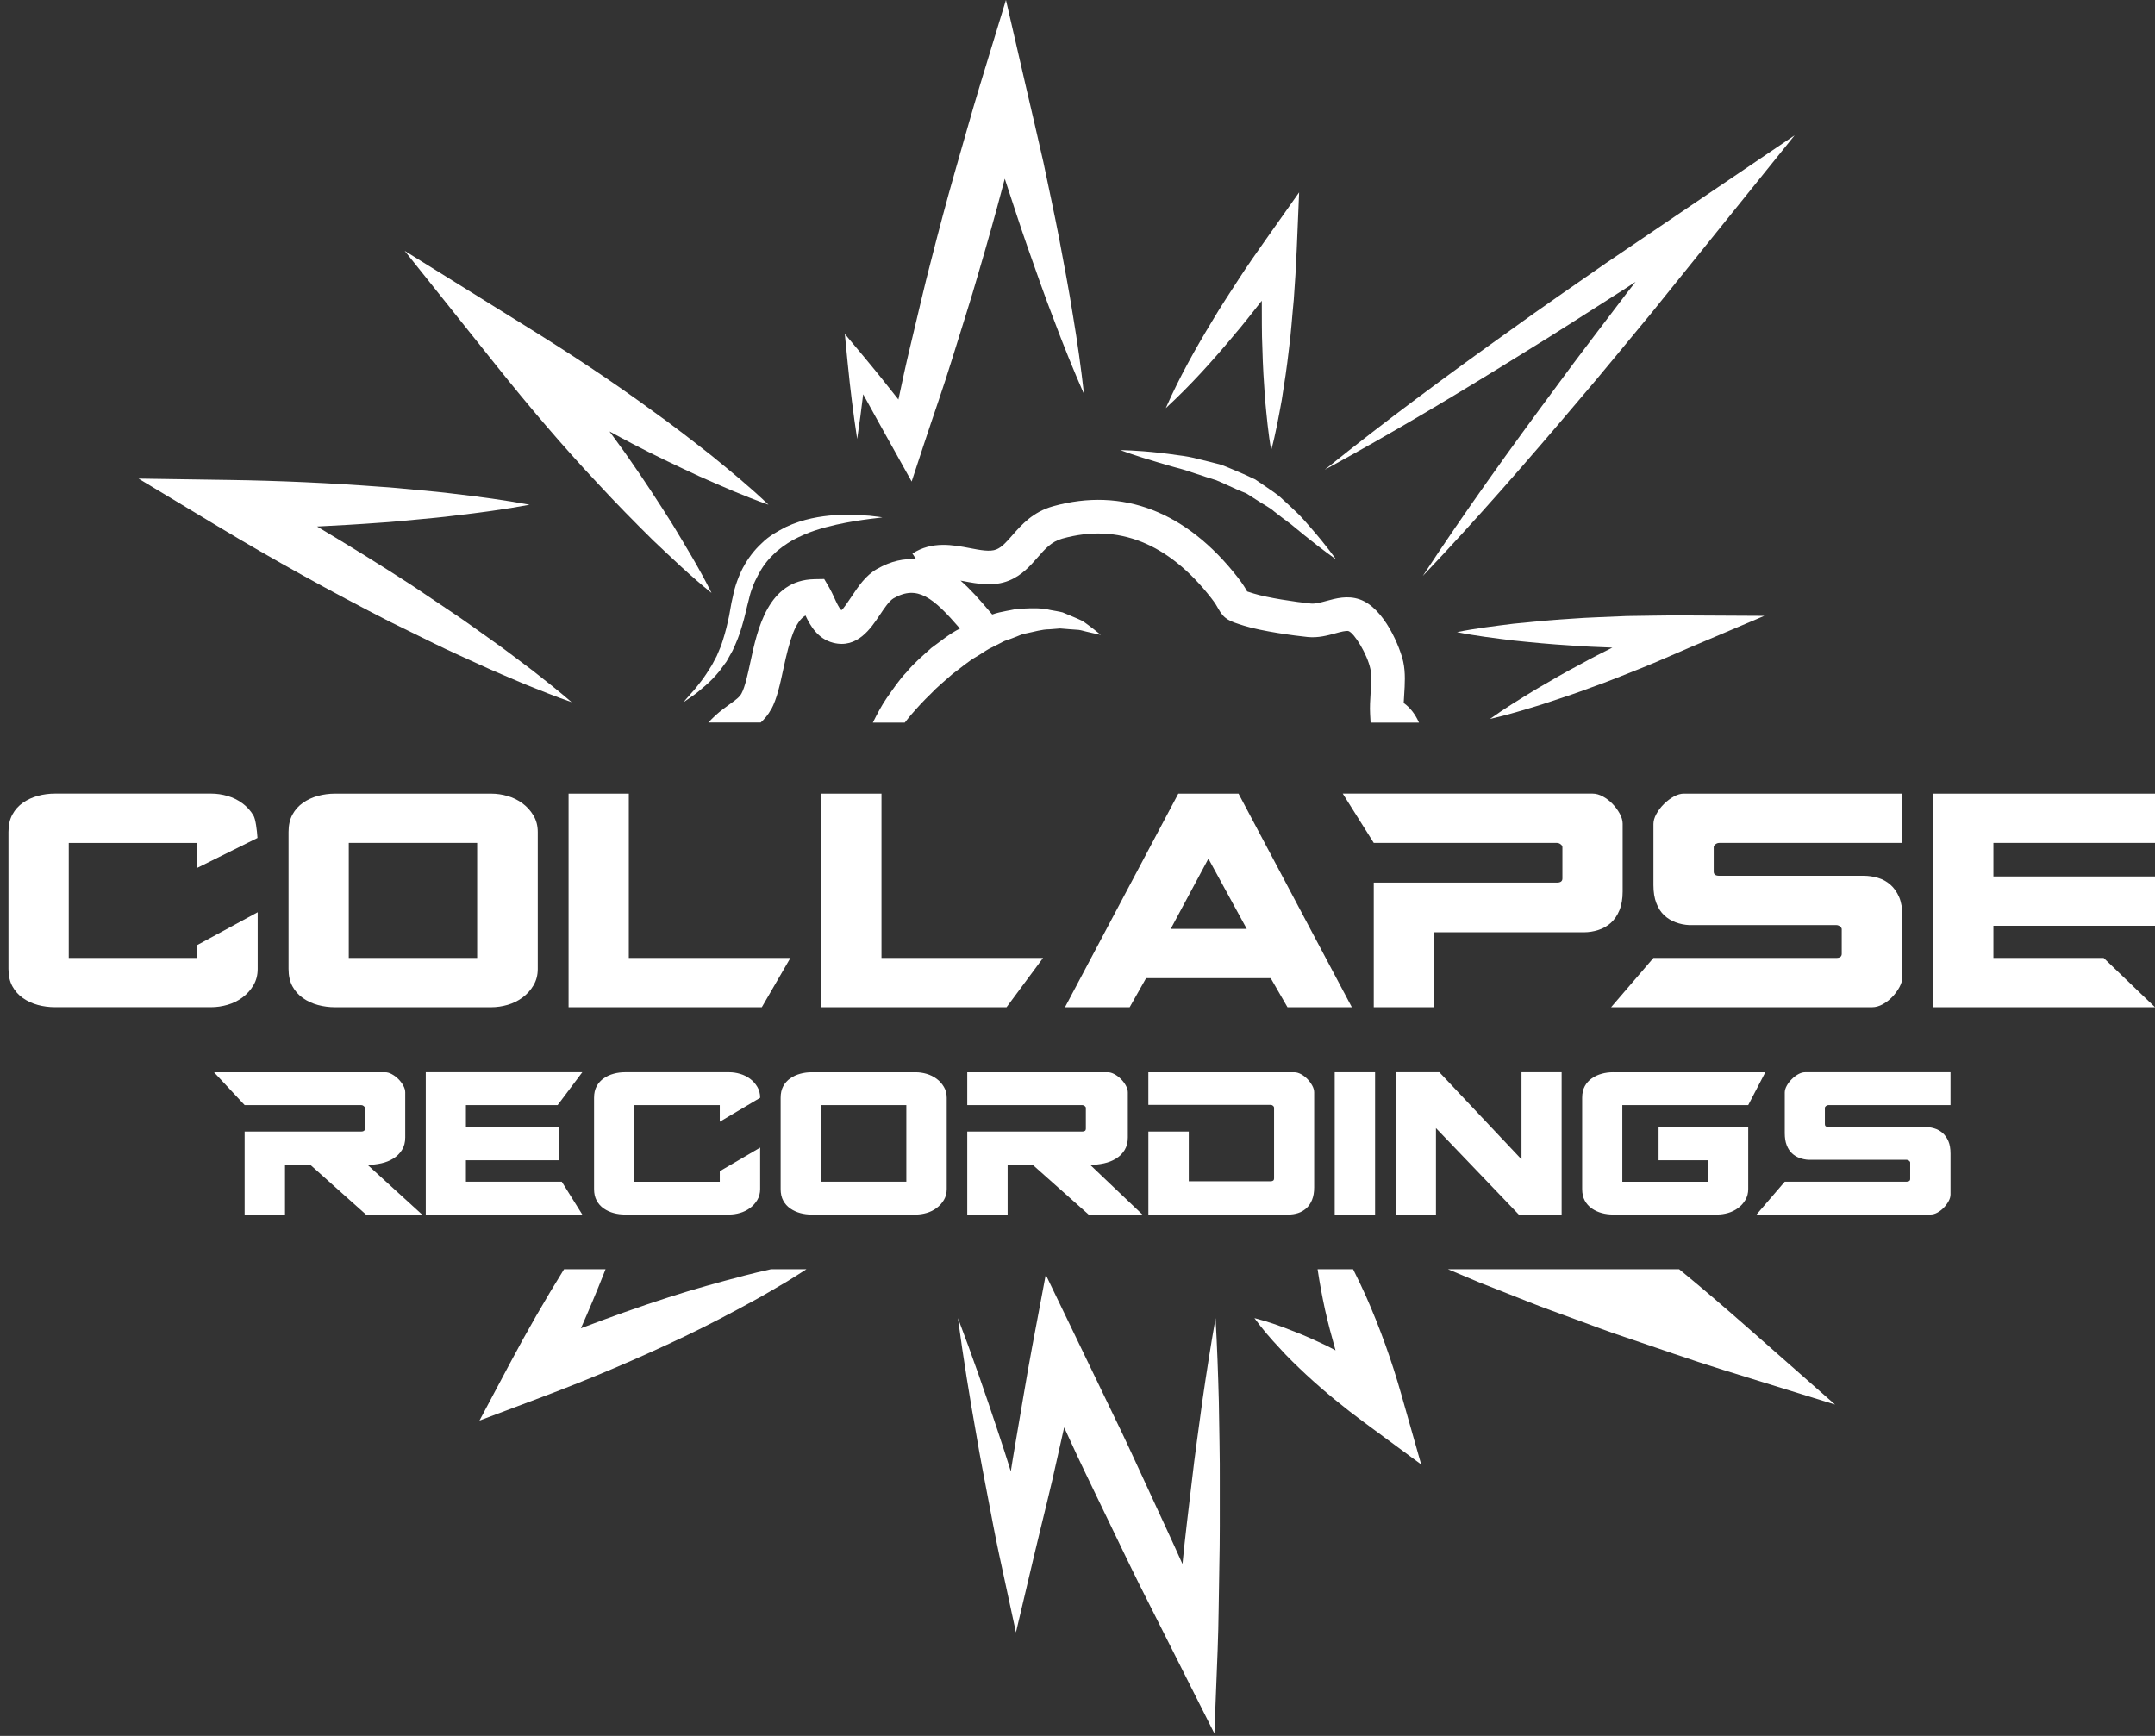 <svg width="252" height="203" viewBox="0 0 252 203" fill="none" xmlns="http://www.w3.org/2000/svg">
  <rect x="0" y="0" width="252" height="203" fill="#333333" stroke="none"/>
  <g id="Group 7">
    <path id="Vector"
      d="M90.174 82.98C90.858 81.713 91.22 80.026 91.602 78.238C92.361 74.697 92.997 72.691 94.192 71.976C94.754 73.173 95.621 74.712 97.444 75.171C100.242 75.876 101.832 73.489 102.883 71.912C103.401 71.137 103.986 70.257 104.499 69.963C107.282 68.365 109.133 69.886 112.257 73.507H112.252C111.036 74.097 110.013 74.981 108.915 75.766C107.925 76.671 106.884 77.528 106.053 78.551C105.138 79.497 104.43 80.587 103.709 81.6C103.055 82.552 102.542 83.552 102.068 84.503H105.799C106.022 84.224 106.246 83.942 106.476 83.66C107.207 82.816 107.974 81.965 108.815 81.164C109.608 80.313 110.528 79.585 111.4 78.802C112.336 78.123 113.221 77.328 114.206 76.776C114.696 76.494 115.157 76.153 115.637 75.882C116.129 75.633 116.616 75.386 117.096 75.145C117.568 74.858 118.081 74.776 118.553 74.563C119.035 74.402 119.502 74.13 119.979 74.071C120.927 73.884 121.843 73.589 122.705 73.591C123.143 73.555 123.564 73.525 123.964 73.491C124.364 73.525 124.746 73.555 125.105 73.584C125.474 73.609 125.823 73.635 126.144 73.658C126.462 73.702 126.741 73.796 127.005 73.856C128.057 74.109 128.718 74.243 128.718 74.243C128.718 74.243 128.247 73.832 127.318 73.137C127.08 72.973 126.828 72.758 126.523 72.584C126.21 72.43 125.859 72.291 125.485 72.127C125.1 71.965 124.692 71.794 124.261 71.614C123.815 71.499 123.33 71.432 122.823 71.335C121.802 71.076 120.689 71.119 119.494 71.176C118.883 71.158 118.312 71.347 117.694 71.44C117.145 71.55 116.568 71.66 116.027 71.86L115.514 71.263C114.608 70.201 113.547 68.965 112.323 67.898C112.444 67.921 112.547 67.934 112.675 67.96C114.314 68.27 116.17 68.626 117.973 67.901C119.494 67.29 120.471 66.175 121.333 65.19C122.202 64.195 122.956 63.338 124.205 62.99C130.755 61.164 136.62 63.502 141.638 69.937C142.126 70.563 142.321 70.916 142.462 71.176C143.159 72.448 143.782 72.642 145.47 73.171C147.529 73.817 151.373 74.34 152.91 74.492C154.141 74.617 155.254 74.309 156.151 74.063C156.751 73.899 157.438 73.714 157.705 73.804C158.377 74.048 159.885 76.505 160.249 78.225C160.406 78.961 160.339 80.013 160.275 81.028C160.224 81.841 160.17 82.683 160.216 83.488L160.272 84.501H165.932C165.522 83.575 164.947 82.785 164.145 82.206C164.158 81.908 164.178 81.598 164.199 81.277C164.281 79.998 164.365 78.672 164.096 77.41C163.755 75.807 161.911 71.091 158.982 70.088C157.567 69.601 156.205 69.975 155.115 70.273C154.438 70.457 153.802 70.627 153.297 70.581C151.489 70.401 148.173 69.898 146.616 69.411C146.275 69.303 146.026 69.232 145.842 69.168C145.652 68.826 145.342 68.298 144.736 67.519C138.733 59.817 131.262 56.945 123.151 59.202C120.771 59.864 119.445 61.379 118.376 62.6C117.696 63.377 117.158 63.992 116.506 64.254C115.77 64.551 114.624 64.333 113.408 64.097C111.436 63.721 108.987 63.254 106.694 64.731L107.133 65.41C105.733 65.29 104.204 65.588 102.532 66.549C101.219 67.303 100.363 68.591 99.606 69.724C99.229 70.288 98.601 71.232 98.398 71.353C98.175 71.252 97.772 70.365 97.578 69.939C97.377 69.501 97.18 69.075 96.962 68.703L96.38 67.711L95.231 67.731C89.804 67.831 88.571 73.589 87.753 77.4C87.445 78.836 87.127 80.323 86.709 81.098C86.486 81.513 86.058 81.831 85.324 82.357C84.799 82.734 84.239 83.139 83.675 83.654C83.378 83.924 83.101 84.206 82.829 84.493H88.956C89.404 84.078 89.828 83.585 90.163 82.965L90.174 82.98Z"
      fill="white" />
    <path id="Vector_2"
      d="M86.899 66.354C86.365 67.37 85.911 68.662 85.722 69.663C85.429 70.809 85.355 71.773 85.099 72.763C84.88 73.74 84.614 74.651 84.321 75.507C84.147 75.92 83.978 76.325 83.814 76.715C83.614 77.09 83.419 77.454 83.234 77.802C82.816 78.472 82.419 79.105 82.019 79.621C81.603 80.131 81.272 80.608 80.931 80.954C80.287 81.675 79.936 82.108 79.936 82.108C79.936 82.108 80.403 81.803 81.188 81.239C81.588 80.967 82.021 80.557 82.552 80.118C83.075 79.669 83.621 79.105 84.16 78.441C84.416 78.095 84.683 77.731 84.957 77.356C85.186 76.948 85.422 76.528 85.663 76.094C86.081 75.199 86.491 74.233 86.77 73.207C87.083 72.217 87.309 71.06 87.568 70.111C87.689 69.568 87.837 69.062 88.022 68.634C88.166 68.173 88.407 67.726 88.635 67.28C89.089 66.388 89.676 65.575 90.386 64.898C91.071 64.195 91.887 63.641 92.71 63.156C93.561 62.713 94.423 62.323 95.287 62.041C96.149 61.759 96.99 61.538 97.78 61.359C99.36 61.01 100.722 60.815 101.676 60.692C102.632 60.587 103.186 60.5 103.186 60.5C103.186 60.5 102.637 60.412 101.67 60.31C100.704 60.264 99.308 60.102 97.621 60.241C95.941 60.364 93.933 60.677 91.928 61.613C90.953 62.118 89.917 62.677 89.079 63.523C88.207 64.323 87.463 65.298 86.904 66.357L86.899 66.354Z"
      fill="white" />
    <path id="Vector_3"
      d="M137.461 54.663C138.215 54.85 138.992 55.099 139.777 55.37C140.569 55.624 141.377 55.912 142.213 56.155C143.013 56.481 143.79 56.866 144.588 57.217C144.96 57.371 145.452 57.589 145.729 57.686L146.862 58.412C147.586 58.92 148.437 59.297 149.024 59.835C149.655 60.343 150.294 60.807 150.899 61.256C151.499 61.746 152.066 62.21 152.589 62.638C154.702 64.357 156.223 65.408 156.223 65.408C156.223 65.408 155.177 63.892 153.371 61.825C152.92 61.307 152.44 60.738 151.884 60.169C151.302 59.61 150.684 59.01 150.017 58.42C149.363 57.776 148.634 57.34 147.896 56.822L146.78 56.066L145.431 55.442C144.559 55.078 143.693 54.686 142.831 54.36C141.951 54.111 141.067 53.916 140.223 53.704C139.382 53.468 138.558 53.329 137.779 53.237C136.999 53.116 136.258 53.032 135.579 52.95C132.855 52.647 131.009 52.639 131.009 52.639C131.009 52.639 132.734 53.293 135.355 54.052C136.004 54.25 136.709 54.463 137.458 54.663H137.461Z"
      fill="white" />
    <path id="Vector_4"
      d="M144.229 39.278C145.385 37.942 146.46 36.544 147.552 35.165C147.573 37.039 147.529 38.909 147.622 40.786C147.668 42.756 147.791 44.73 147.934 46.705C148.124 48.682 148.296 50.657 148.652 52.642C149.181 50.695 149.524 48.744 149.883 46.79C150.199 44.836 150.491 42.879 150.712 40.922C150.978 38.965 151.094 37.004 151.291 35.042C151.44 33.08 151.555 31.115 151.638 29.151L151.917 22.498L148.086 27.922C146.98 29.484 145.885 31.051 144.842 32.657C143.811 34.27 142.739 35.855 141.769 37.514C139.782 40.794 137.897 44.151 136.325 47.728C139.202 45.084 141.772 42.22 144.234 39.278H144.229Z"
      fill="white" />
    <path id="Vector_5"
      d="M189.839 33.89L191.262 32.957L190.218 34.295C187.489 37.906 184.715 41.479 182.045 45.136C176.649 52.406 171.361 59.761 166.376 67.355C172.633 60.769 178.585 53.94 184.433 47.028C187.384 43.594 190.228 40.076 193.121 36.596L201.638 26.027L209.857 15.828L199.009 23.176L187.769 30.79C184.063 33.39 180.316 35.929 176.654 38.593C169.284 43.853 161.988 49.231 154.912 54.932C162.898 50.593 170.669 45.928 178.357 41.148C182.224 38.791 186.007 36.309 189.833 33.89H189.839Z"
      fill="white" />
    <path id="Vector_6"
      d="M179.498 80.68C177.721 81.762 175.944 82.844 174.234 84.073C176.288 83.609 178.278 83.001 180.265 82.39C182.24 81.747 184.209 81.098 186.146 80.367C188.1 79.68 190.008 78.89 191.929 78.131C193.85 77.369 195.727 76.51 197.627 75.705L206.316 72.019L196.827 71.968C194.621 71.955 192.419 72.019 190.213 72.04C188.008 72.15 185.805 72.189 183.599 72.363C181.396 72.496 179.193 72.704 176.988 72.935C174.785 73.212 172.579 73.471 170.376 73.92C172.582 74.371 174.785 74.627 176.988 74.904C179.193 75.135 181.396 75.343 183.599 75.476C185.248 75.607 186.895 75.666 188.544 75.73C187.325 76.343 186.107 76.959 184.912 77.623C183.081 78.585 181.286 79.626 179.496 80.675L179.498 80.68Z"
      fill="white" />
    <path id="Vector_7"
      d="M100.234 51.331C100.501 49.59 100.729 47.849 100.937 46.108C102.096 48.228 103.276 50.339 104.45 52.447L106.605 56.312L108.069 51.862C109.167 48.526 110.349 45.212 111.377 41.855C112.403 38.499 113.501 35.162 114.46 31.787C115.45 28.42 116.404 25.045 117.296 21.652C117.36 21.401 117.427 21.152 117.494 20.901C118.378 23.57 119.23 26.245 120.161 28.902C121.179 31.787 122.181 34.675 123.292 37.537C124.364 40.407 125.52 43.256 126.759 46.082C126.415 43.017 125.987 39.973 125.477 36.95C125.002 33.918 124.423 30.915 123.859 27.91C123.284 24.904 122.62 21.927 122.004 18.934C121.338 15.954 120.627 12.987 119.94 10.012L117.632 0L114.585 9.996C113.562 13.354 112.639 16.739 111.659 20.108C110.695 23.481 109.795 26.871 108.928 30.272C108.03 33.664 107.274 37.093 106.443 40.504C105.943 42.566 105.497 44.641 105.058 46.72C103.778 45.092 102.486 43.471 101.155 41.879L98.79 39.047L99.129 42.492C99.419 45.438 99.783 48.385 100.234 51.331Z"
      fill="white" />
    <path id="Vector_8"
      d="M69.927 56.56C71.994 58.807 74.145 60.987 76.325 63.144C78.559 65.257 80.77 67.388 83.206 69.339C81.821 66.541 80.213 63.926 78.626 61.292C76.987 58.699 75.315 56.132 73.563 53.632C72.825 52.552 72.032 51.513 71.271 50.452C72.15 50.916 73.007 51.411 73.894 51.86C76.461 53.211 79.092 54.452 81.734 55.681C84.403 56.863 87.073 58.048 89.868 59.025C87.732 56.973 85.47 55.129 83.208 53.28C80.918 51.483 78.621 49.693 76.256 48.015C71.573 44.581 66.737 41.401 61.82 38.347L47.318 29.333L57.992 42.694C61.795 47.454 65.736 52.103 69.922 56.558L69.927 56.56Z"
      fill="white" />
    <path id="Vector_9"
      d="M45.62 72.719L50.808 75.266C52.532 76.125 54.309 76.892 56.058 77.707C57.809 78.52 59.61 79.249 61.384 80.018C63.187 80.739 64.985 81.47 66.837 82.108C65.359 80.823 63.828 79.628 62.303 78.428C60.748 77.274 59.222 76.076 57.643 74.966C56.06 73.858 54.511 72.699 52.906 71.637L48.108 68.414C44.477 66.057 40.794 63.787 37.078 61.572C39.522 61.448 41.963 61.312 44.407 61.128C45.867 61.046 47.326 60.879 48.788 60.751C50.247 60.615 51.709 60.487 53.165 60.297C56.086 59.961 59.005 59.571 61.925 59.025C59.005 58.479 56.086 58.089 53.165 57.75C51.706 57.561 50.247 57.432 48.788 57.296C47.328 57.166 45.867 57.002 44.407 56.919C38.568 56.478 32.728 56.214 26.889 56.127L16.195 55.968L25.44 61.531C32.031 65.495 38.76 69.216 45.618 72.719H45.62Z"
      fill="white" />
    <path id="Vector_10"
      d="M86.966 149.194C84.016 149.958 81.088 150.773 78.203 151.702C74.74 152.812 71.325 154.043 67.932 155.33C68.847 153.256 69.729 151.166 70.565 149.053C70.65 148.845 70.727 148.634 70.809 148.427H65.957C63.731 152.012 61.636 155.661 59.661 159.375L56.071 166.122L63.323 163.393C68.986 161.265 74.556 158.908 80.026 156.3C82.76 154.994 85.452 153.581 88.125 152.115C89.463 151.391 90.774 150.594 92.094 149.824C92.836 149.363 93.574 148.901 94.308 148.424H90.161C89.089 148.668 88.017 148.909 86.963 149.191L86.966 149.194Z"
      fill="white" />
    <path id="Vector_11"
      d="M142.146 154.143C141.58 157.341 141.079 160.541 140.615 163.744C140.19 166.95 139.715 170.153 139.356 173.364C138.982 176.541 138.584 179.716 138.276 182.896C136.976 179.98 135.614 177.093 134.283 174.19C132.94 171.289 131.627 168.373 130.214 165.504L126.046 156.861L122.287 149.068L120.694 157.526C119.966 161.406 119.348 165.311 118.668 169.202C118.496 170.153 118.358 171.112 118.201 172.066C117.709 170.515 117.227 168.958 116.699 167.417C115.227 162.97 113.693 158.539 112.018 154.143C112.636 158.808 113.393 163.434 114.214 168.045C114.601 170.356 115.055 172.654 115.491 174.951C115.934 177.249 116.352 179.552 116.845 181.837L118.801 190.895L120.968 181.727C121.879 177.88 122.871 174.054 123.705 170.192C123.946 169.102 124.192 168.012 124.438 166.924L124.933 167.996C126.251 170.912 127.664 173.779 129.049 176.662C130.447 179.539 131.809 182.432 133.235 185.297L137.553 193.867L142.008 202.715L142.39 192.934C142.516 189.71 142.516 186.479 142.585 183.253C142.659 180.027 142.639 176.793 142.639 173.561C142.662 170.333 142.569 167.096 142.528 163.86C142.444 160.626 142.328 157.387 142.144 154.145L142.146 154.143Z"
      fill="white" />
    <path id="Vector_12"
      d="M169.322 148.427L172.91 149.937L178.568 152.171C180.447 152.933 182.363 153.587 184.258 154.297C186.164 154.984 188.049 155.725 189.975 156.351C193.811 157.639 197.622 159 201.489 160.198L214.584 164.252L204.344 155.236C201.761 152.963 199.153 150.719 196.491 148.537C196.445 148.499 196.401 148.463 196.355 148.424H169.322V148.427Z"
      fill="white" />
    <path id="Vector_13"
      d="M154.938 153.128C155.295 154.743 155.728 156.331 156.174 157.915C155.805 157.728 155.448 157.526 155.074 157.346C153.74 156.718 152.402 156.097 150.996 155.577C149.612 155.023 148.188 154.53 146.688 154.143C147.598 155.395 148.583 156.538 149.604 157.621C150.607 158.739 151.676 159.754 152.751 160.765C154.912 162.762 157.177 164.611 159.523 166.34L166.189 171.256L163.865 163.073C162.75 159.146 161.378 155.305 159.721 151.558C159.249 150.504 158.749 149.463 158.228 148.424H154.076C154.312 150.009 154.602 151.573 154.938 153.125V153.128Z"
      fill="white" />
    <g id="Group">
      <path id="Vector_14"
        d="M30.136 106.676L23.05 110.521V112.023H8.04V98.573H23.052V101.494L30.11 97.993C30.051 97.09 29.895 95.798 29.638 95.367C29.305 94.805 28.879 94.333 28.358 93.946C27.838 93.559 27.258 93.272 26.617 93.085C25.979 92.897 25.337 92.805 24.696 92.805H6.437C5.742 92.805 5.075 92.892 4.434 93.067C3.793 93.241 3.213 93.505 2.693 93.867C2.172 94.226 1.757 94.687 1.452 95.246C1.144 95.808 0.99 96.488 0.99 97.288V113.301C0.99 114.101 1.144 114.783 1.452 115.342C1.759 115.901 2.172 116.363 2.693 116.724C3.213 117.083 3.793 117.353 4.434 117.524C5.075 117.696 5.742 117.783 6.437 117.783H24.691C25.332 117.783 25.974 117.688 26.612 117.504C27.253 117.317 27.833 117.032 28.353 116.645C28.874 116.257 29.3 115.783 29.633 115.224C29.966 114.665 30.133 114.024 30.133 113.303V106.676H30.136Z"
        fill="white" />
      <path id="Vector_15"
        d="M62.385 115.226C62.718 114.667 62.885 114.026 62.885 113.306V97.293C62.885 96.572 62.718 95.931 62.385 95.372C62.051 94.81 61.626 94.338 61.105 93.951C60.584 93.564 60.005 93.277 59.364 93.09C58.722 92.902 58.081 92.81 57.443 92.81H39.188C38.493 92.81 37.827 92.897 37.186 93.072C36.544 93.246 35.965 93.51 35.444 93.872C34.924 94.231 34.508 94.692 34.203 95.251C33.895 95.813 33.742 96.493 33.742 97.293V113.306C33.742 114.106 33.895 114.788 34.203 115.347C34.508 115.906 34.924 116.368 35.444 116.729C35.965 117.088 36.544 117.358 37.186 117.529C37.827 117.701 38.493 117.788 39.188 117.788H57.443C58.084 117.788 58.725 117.693 59.364 117.509C60.005 117.322 60.584 117.037 61.105 116.65C61.626 116.262 62.051 115.788 62.385 115.229V115.226ZM40.786 112.023V98.572H55.799V112.023H40.786Z"
        fill="white" />
      <path id="Vector_16" d="M66.488 117.788H89.084L92.428 112.023H73.532V92.807H66.488V117.788Z" fill="white" />
      <path id="Vector_17" d="M121.974 112.023H103.078V92.807H96.031V117.788H117.701L121.974 112.023Z" fill="white" />
      <path id="Vector_18"
        d="M134.022 114.385H148.593L150.555 117.788H158.082L144.831 92.81H137.787L124.536 117.788H132.101L134.022 114.385ZM141.308 100.414L145.79 108.62H136.904L141.308 100.414Z"
        fill="white" />
      <path id="Vector_19"
        d="M182.063 98.573C182.222 98.573 182.368 98.626 182.504 98.734C182.637 98.839 182.704 98.947 182.704 99.052V102.735C182.704 103.055 182.489 103.214 182.063 103.214H160.644V117.786H167.73V109.02H185.225C185.787 109.02 186.338 108.933 186.887 108.759C187.433 108.587 187.92 108.313 188.349 107.938C188.774 107.564 189.115 107.071 189.369 106.456C189.623 105.843 189.749 105.109 189.749 104.253V96.326C189.749 95.954 189.633 95.559 189.408 95.146C189.18 94.734 188.9 94.351 188.567 94.005C188.233 93.659 187.859 93.372 187.446 93.146C187.033 92.918 186.625 92.805 186.225 92.805H157.018L160.644 98.57H182.063V98.573Z"
        fill="white" />
      <path id="Vector_20"
        d="M196.914 92.807C196.54 92.807 196.147 92.92 195.732 93.148C195.319 93.374 194.932 93.669 194.57 94.028C194.209 94.387 193.916 94.777 193.691 95.19C193.462 95.603 193.349 95.998 193.349 96.37V103.496C193.349 104.325 193.462 105.032 193.691 105.617C193.916 106.204 194.224 106.676 194.611 107.038C194.998 107.399 195.445 107.671 195.952 107.859C196.46 108.046 196.978 108.153 197.514 108.179H214.73C214.889 108.179 215.035 108.233 215.168 108.338C215.302 108.443 215.368 108.551 215.368 108.659V111.541C215.368 111.862 215.156 112.023 214.727 112.023H193.349L188.4 117.786H218.93C219.331 117.786 219.738 117.673 220.151 117.447C220.564 117.222 220.939 116.932 221.272 116.586C221.605 116.242 221.885 115.86 222.113 115.444C222.339 115.031 222.454 114.639 222.454 114.265V107.099C222.454 106.22 222.328 105.484 222.075 104.897C221.821 104.309 221.48 103.83 221.054 103.455C220.626 103.081 220.138 102.814 219.592 102.655C219.043 102.494 218.492 102.414 217.93 102.414H201.035C200.61 102.414 200.397 102.255 200.397 101.934V99.052C200.397 98.947 200.463 98.839 200.597 98.734C200.73 98.629 200.876 98.572 201.038 98.572H222.457V92.807H196.917H196.914Z"
        fill="white" />
      <path id="Vector_21"
        d="M211.081 125.39C210.832 125.39 210.57 125.464 210.293 125.615C210.019 125.767 209.76 125.962 209.521 126.203C209.28 126.441 209.085 126.7 208.934 126.977C208.783 127.252 208.706 127.516 208.706 127.765V132.511C208.706 133.063 208.783 133.535 208.934 133.924C209.085 134.317 209.291 134.63 209.547 134.871C209.803 135.112 210.101 135.294 210.439 135.417C210.778 135.543 211.124 135.612 211.481 135.63H222.947C223.054 135.63 223.152 135.666 223.239 135.738C223.329 135.809 223.372 135.879 223.372 135.95V137.869C223.372 138.082 223.229 138.189 222.947 138.189H208.706L205.408 142.028H225.744C226.011 142.028 226.283 141.954 226.557 141.803C226.832 141.651 227.081 141.459 227.304 141.228C227.527 140.997 227.711 140.744 227.863 140.469C228.014 140.195 228.088 139.933 228.088 139.682V134.909C228.088 134.322 228.004 133.835 227.835 133.442C227.665 133.053 227.44 132.732 227.155 132.483C226.87 132.234 226.545 132.058 226.18 131.95C225.816 131.842 225.447 131.791 225.075 131.791H213.822C213.537 131.791 213.396 131.686 213.396 131.47V129.549C213.396 129.48 213.44 129.408 213.53 129.337C213.619 129.265 213.717 129.229 213.822 129.229H228.088V125.39H211.075H211.081Z"
        fill="white" />
      <path id="Vector_22"
        d="M226.057 117.788H252L245.996 112.023H233.105V108.261H252V102.496H233.105V98.572H252V92.807H226.057V117.788Z"
        fill="white" />
      <path id="Vector_23"
        d="M44.574 136.045C45.097 135.93 45.569 135.743 45.987 135.486C46.405 135.227 46.744 134.896 47 134.486C47.259 134.078 47.387 133.589 47.387 133.019V127.739C47.387 127.49 47.31 127.229 47.159 126.952C47.008 126.675 46.818 126.423 46.587 126.19C46.356 125.959 46.102 125.767 45.825 125.618C45.551 125.467 45.289 125.392 45.038 125.392H25.027L28.607 129.231H42.238C42.345 129.231 42.443 129.267 42.53 129.339C42.62 129.411 42.663 129.48 42.663 129.552V132.006C42.663 132.219 42.522 132.324 42.238 132.324H28.607V142.034H33.329V136.22H36.288L42.797 142.034H49.359L42.984 136.22C43.517 136.22 44.046 136.161 44.571 136.045H44.574Z"
        fill="white" />
      <path id="Vector_24"
        d="M65.208 129.231L68.093 125.39H49.788V142.034H68.093L65.693 138.192H54.483V135.686H65.38V131.845H54.483V129.231H65.208Z"
        fill="white" />
      <path id="Vector_25"
        d="M87.704 141.274C88.05 141.015 88.335 140.7 88.558 140.328C88.781 139.954 88.891 139.528 88.891 139.048V134.204L84.17 136.963V138.194H74.169V129.231H84.17V131.178L88.891 128.377C88.891 127.898 88.781 127.47 88.558 127.098C88.335 126.723 88.053 126.408 87.704 126.151C87.358 125.895 86.971 125.703 86.542 125.577C86.117 125.454 85.688 125.39 85.263 125.39H73.099C72.638 125.39 72.191 125.446 71.766 125.564C71.337 125.68 70.95 125.857 70.604 126.098C70.258 126.339 69.981 126.644 69.776 127.018C69.57 127.393 69.468 127.847 69.468 128.377V139.046C69.468 139.577 69.57 140.033 69.776 140.405C69.978 140.779 70.255 141.085 70.604 141.326C70.95 141.564 71.337 141.744 71.766 141.859C72.191 141.975 72.635 142.031 73.099 142.031H85.263C85.691 142.031 86.117 141.967 86.542 141.844C86.971 141.721 87.355 141.528 87.704 141.272V141.274Z"
        fill="white" />
      <path id="Vector_26"
        d="M108.359 141.846C108.784 141.723 109.174 141.531 109.52 141.274C109.867 141.015 110.151 140.7 110.374 140.328C110.598 139.954 110.708 139.528 110.708 139.048V128.38C110.708 127.9 110.598 127.472 110.374 127.1C110.151 126.726 109.869 126.41 109.52 126.154C109.174 125.898 108.784 125.705 108.359 125.58C107.933 125.456 107.505 125.392 107.079 125.392H94.915C94.454 125.392 94.008 125.449 93.582 125.567C93.154 125.682 92.769 125.859 92.42 126.1C92.074 126.341 91.797 126.646 91.592 127.021C91.387 127.395 91.287 127.849 91.287 128.38V139.048C91.287 139.579 91.387 140.036 91.592 140.408C91.797 140.782 92.072 141.087 92.42 141.328C92.766 141.567 93.154 141.746 93.582 141.862C94.008 141.977 94.451 142.034 94.915 142.034H107.079C107.505 142.034 107.933 141.969 108.359 141.846ZM95.982 138.192V129.229H105.984V138.192H95.982Z"
        fill="white" />
      <path id="Vector_27"
        d="M127.485 136.22C128.036 136.22 128.575 136.161 129.098 136.045C129.621 135.93 130.093 135.743 130.511 135.486C130.929 135.227 131.262 134.896 131.511 134.486C131.76 134.078 131.886 133.589 131.886 133.019V127.739C131.886 127.49 131.809 127.229 131.657 126.952C131.506 126.675 131.316 126.423 131.085 126.19C130.855 125.959 130.601 125.767 130.324 125.618C130.047 125.467 129.785 125.392 129.537 125.392H113.108V129.231H126.551C126.657 129.231 126.757 129.267 126.844 129.339C126.934 129.411 126.977 129.48 126.977 129.552V132.006C126.977 132.219 126.836 132.324 126.551 132.324H113.108V142.034H117.829V136.22H120.763L127.298 142.034H133.591L127.482 136.22H127.485Z"
        fill="white" />
      <path id="Vector_28"
        d="M150.663 142.034C151.055 142.034 151.427 141.975 151.784 141.862C152.14 141.746 152.458 141.562 152.743 141.313C153.028 141.064 153.253 140.736 153.422 140.328C153.592 139.92 153.676 139.431 153.676 138.861V127.739C153.676 127.49 153.602 127.229 153.451 126.952C153.299 126.675 153.112 126.423 152.889 126.19C152.666 125.959 152.417 125.767 152.143 125.618C151.868 125.467 151.597 125.392 151.33 125.392H134.286V129.206H148.583C148.691 129.206 148.786 129.242 148.865 129.311C148.945 129.383 148.986 129.455 148.986 129.524V137.82C148.986 138.033 148.852 138.141 148.586 138.141H139.012V132.324H134.289V142.034H150.666H150.663Z"
        fill="white" />
      <path id="Vector_29" d="M160.798 125.39H156.077V142.034H160.798V125.39Z" fill="white" />
      <path id="Vector_30"
        d="M177.921 125.39V135.579L168.317 125.39H163.198V142.034H167.917V131.924L177.601 142.034H182.614V125.39H177.921Z"
        fill="white" />
      <path id="Vector_31"
        d="M188.644 125.39C188.182 125.39 187.736 125.446 187.31 125.564C186.884 125.68 186.497 125.857 186.151 126.098C185.805 126.339 185.528 126.644 185.323 127.018C185.117 127.393 185.015 127.847 185.015 128.377V139.046C185.015 139.577 185.117 140.033 185.323 140.405C185.528 140.779 185.802 141.085 186.151 141.326C186.497 141.564 186.884 141.744 187.31 141.859C187.736 141.975 188.182 142.031 188.644 142.031H200.807C201.233 142.031 201.661 141.967 202.087 141.844C202.512 141.721 202.9 141.528 203.248 141.272C203.595 141.013 203.879 140.697 204.1 140.326C204.323 139.951 204.433 139.525 204.433 139.046V131.845H193.95V135.686H199.712V138.194H189.71V129.231H204.433L206.434 125.392H188.644V125.39Z"
        fill="white" />
    </g>
  </g>
</svg>